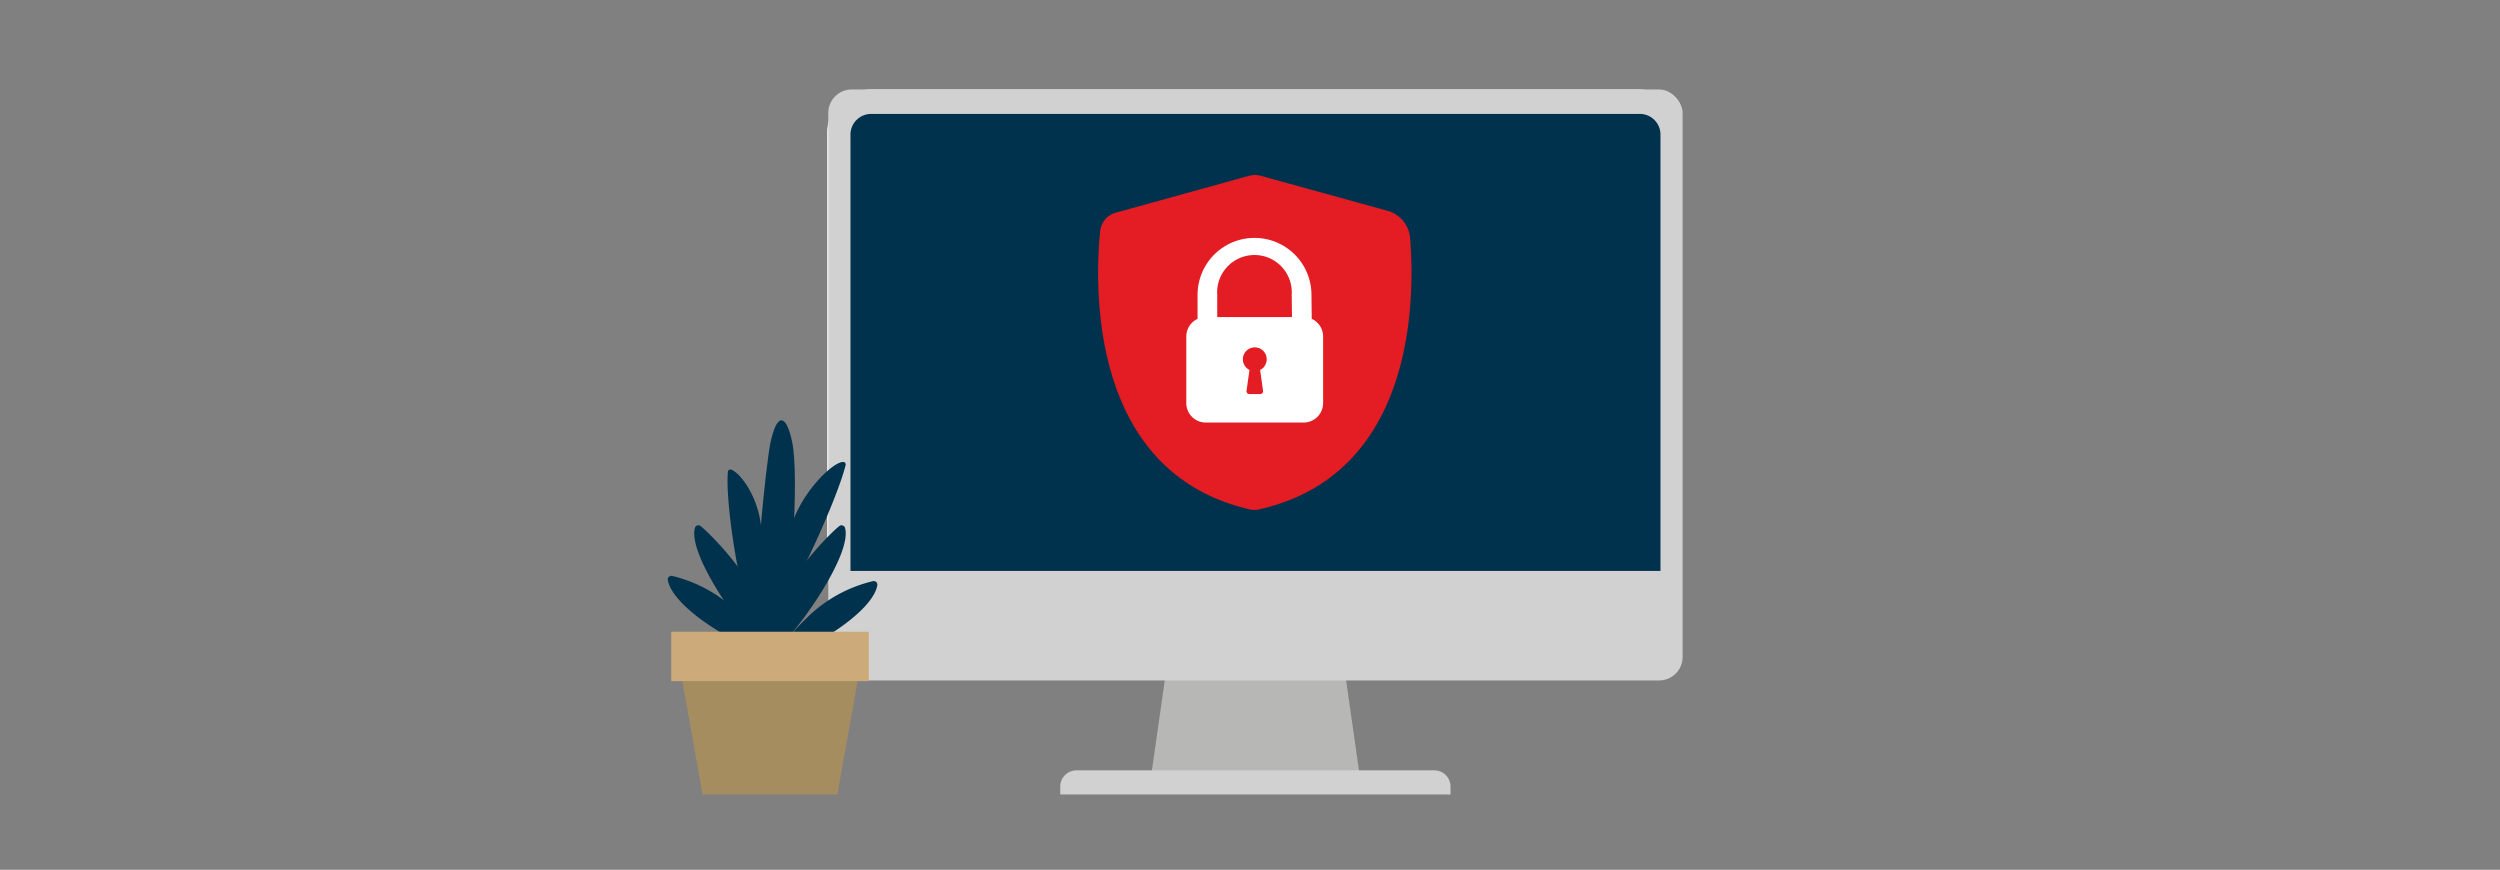 <svg xmlns="http://www.w3.org/2000/svg" viewBox="0 0 570.62 198.53"><rect x="0" y="0" width="570.62" height="198.53" fill="#808080" stroke="none"/><defs><style>.cls-1{fill:none;}.cls-2{fill:#b7b7b6;}.cls-3{fill:#d1d1d1;}.cls-4{fill:#fff;}.cls-5{fill:#00324d;}.cls-6{fill:#a58d5f;}.cls-7{fill:#ccaa79;}.cls-8{fill:#e41c23;}</style></defs><g id="Layer_2" data-name="Layer 2"><g id="Layer_1-2" data-name="Layer 1"><rect class="cls-1" width="570.62" height="198.53"/><polygon class="cls-2" points="310.39 177.3 262.71 177.3 266.52 150.68 306.59 150.68 310.39 177.3"/><path class="cls-3" d="M245.74,175.83h81.63a3.71,3.71,0,0,1,3.71,3.71v1.79a0,0,0,0,1,0,0H242a0,0,0,0,1,0,0v-1.79A3.71,3.71,0,0,1,245.74,175.83Z"/><path class="cls-4" d="M383.81,30.22a9.79,9.79,0,0,0-9.79-9.8H198.6a9.8,9.8,0,0,0-9.79,9.8v99.59h195Z"/><rect class="cls-3" x="189.05" y="20.42" width="195" height="134.89" rx="5.35"/><path class="cls-5" d="M379,30.7A4.72,4.72,0,0,0,374.26,26H198.84a4.72,4.72,0,0,0-4.72,4.72v99.59H379Z"/><path class="cls-5" d="M177.51,147.87c3.17-9.09,4.94-39.11,3.31-46.95-1.36-6.52-3.56-7-5.08.71-.58,3-4.7,35-1.67,46.24Z"/><path class="cls-5" d="M173.69,119.89c-.9-7.17-4.91-12-6.78-12.7a.57.57,0,0,0-.77.49c-.74,8.25,3.79,35.11,7.93,40.19S173.69,119.89,173.69,119.89Z"/><path class="cls-5" d="M181.88,116.82c3.13-6.51,8.57-11.36,10.56-11.39a.57.57,0,0,1,.57.71c-1.92,8.06-14.61,36.25-20.15,39.75C167.15,149.49,181.88,116.82,181.88,116.82Z"/><path class="cls-5" d="M178.14,138c2.67-7.61,11.4-16.3,13.42-17.92a.83.83,0,0,1,1.32.43c1.7,6.2-11.31,24.19-15.37,27.37C173.2,151.26,178.14,138,178.14,138Z"/><path class="cls-5" d="M184.32,140.87a31.91,31.91,0,0,1,14.91-8.22.82.82,0,0,1,1,1c-1.17,6.32-15.74,14.79-20.79,15.87C174.07,150.64,184.32,140.87,184.32,140.87Z"/><path class="cls-5" d="M173.35,138c-2.68-7.61-11.41-16.3-13.43-17.92a.82.82,0,0,0-1.31.43c-1.71,6.2,11.3,24.19,15.36,27.37C178.29,151.26,173.35,138,173.35,138Z"/><path class="cls-5" d="M168.35,139.69a32,32,0,0,0-14.91-8.23.83.83,0,0,0-1,1c1.17,6.32,15.74,14.79,20.79,15.87C178.6,149.46,168.35,139.69,168.35,139.69Z"/><polygon class="cls-6" points="177.22 154.1 174.27 154.1 155.5 154.1 160.35 181.33 174.27 181.33 177.22 181.33 191.13 181.33 195.99 154.1 177.22 154.1"/><rect class="cls-7" x="153.2" y="144.19" width="45.09" height="11.27"/><path class="cls-8" d="M287.43,116.25c35.5-8,35.56-47.8,34.43-61.9a7.05,7.05,0,0,0-5.14-6.23l-29-8a5,5,0,0,0-2.6,0l-30.46,8.43a4.88,4.88,0,0,0-3.55,4.22c-1.23,12.35-2.69,55.16,34.28,63.52A4.77,4.77,0,0,0,287.43,116.25Z"/><path class="cls-4" d="M299.4,72.77l-.06-5.47a13,13,0,1,0-26,0v5.48a4.45,4.45,0,0,0-2.57,4V92a4.45,4.45,0,0,0,4.45,4.45h22.34A4.46,4.46,0,0,0,302,92V76.83A4.45,4.45,0,0,0,299.4,72.77ZM288.29,89.21a.64.64,0,0,1-.64.73h-2.5a.63.63,0,0,1-.63-.73l.67-4.77a2.72,2.72,0,1,1,2.43,0ZM277.83,72.37V67.31a8.52,8.52,0,1,1,17,0l.06,5.06Z"/></g></g></svg>